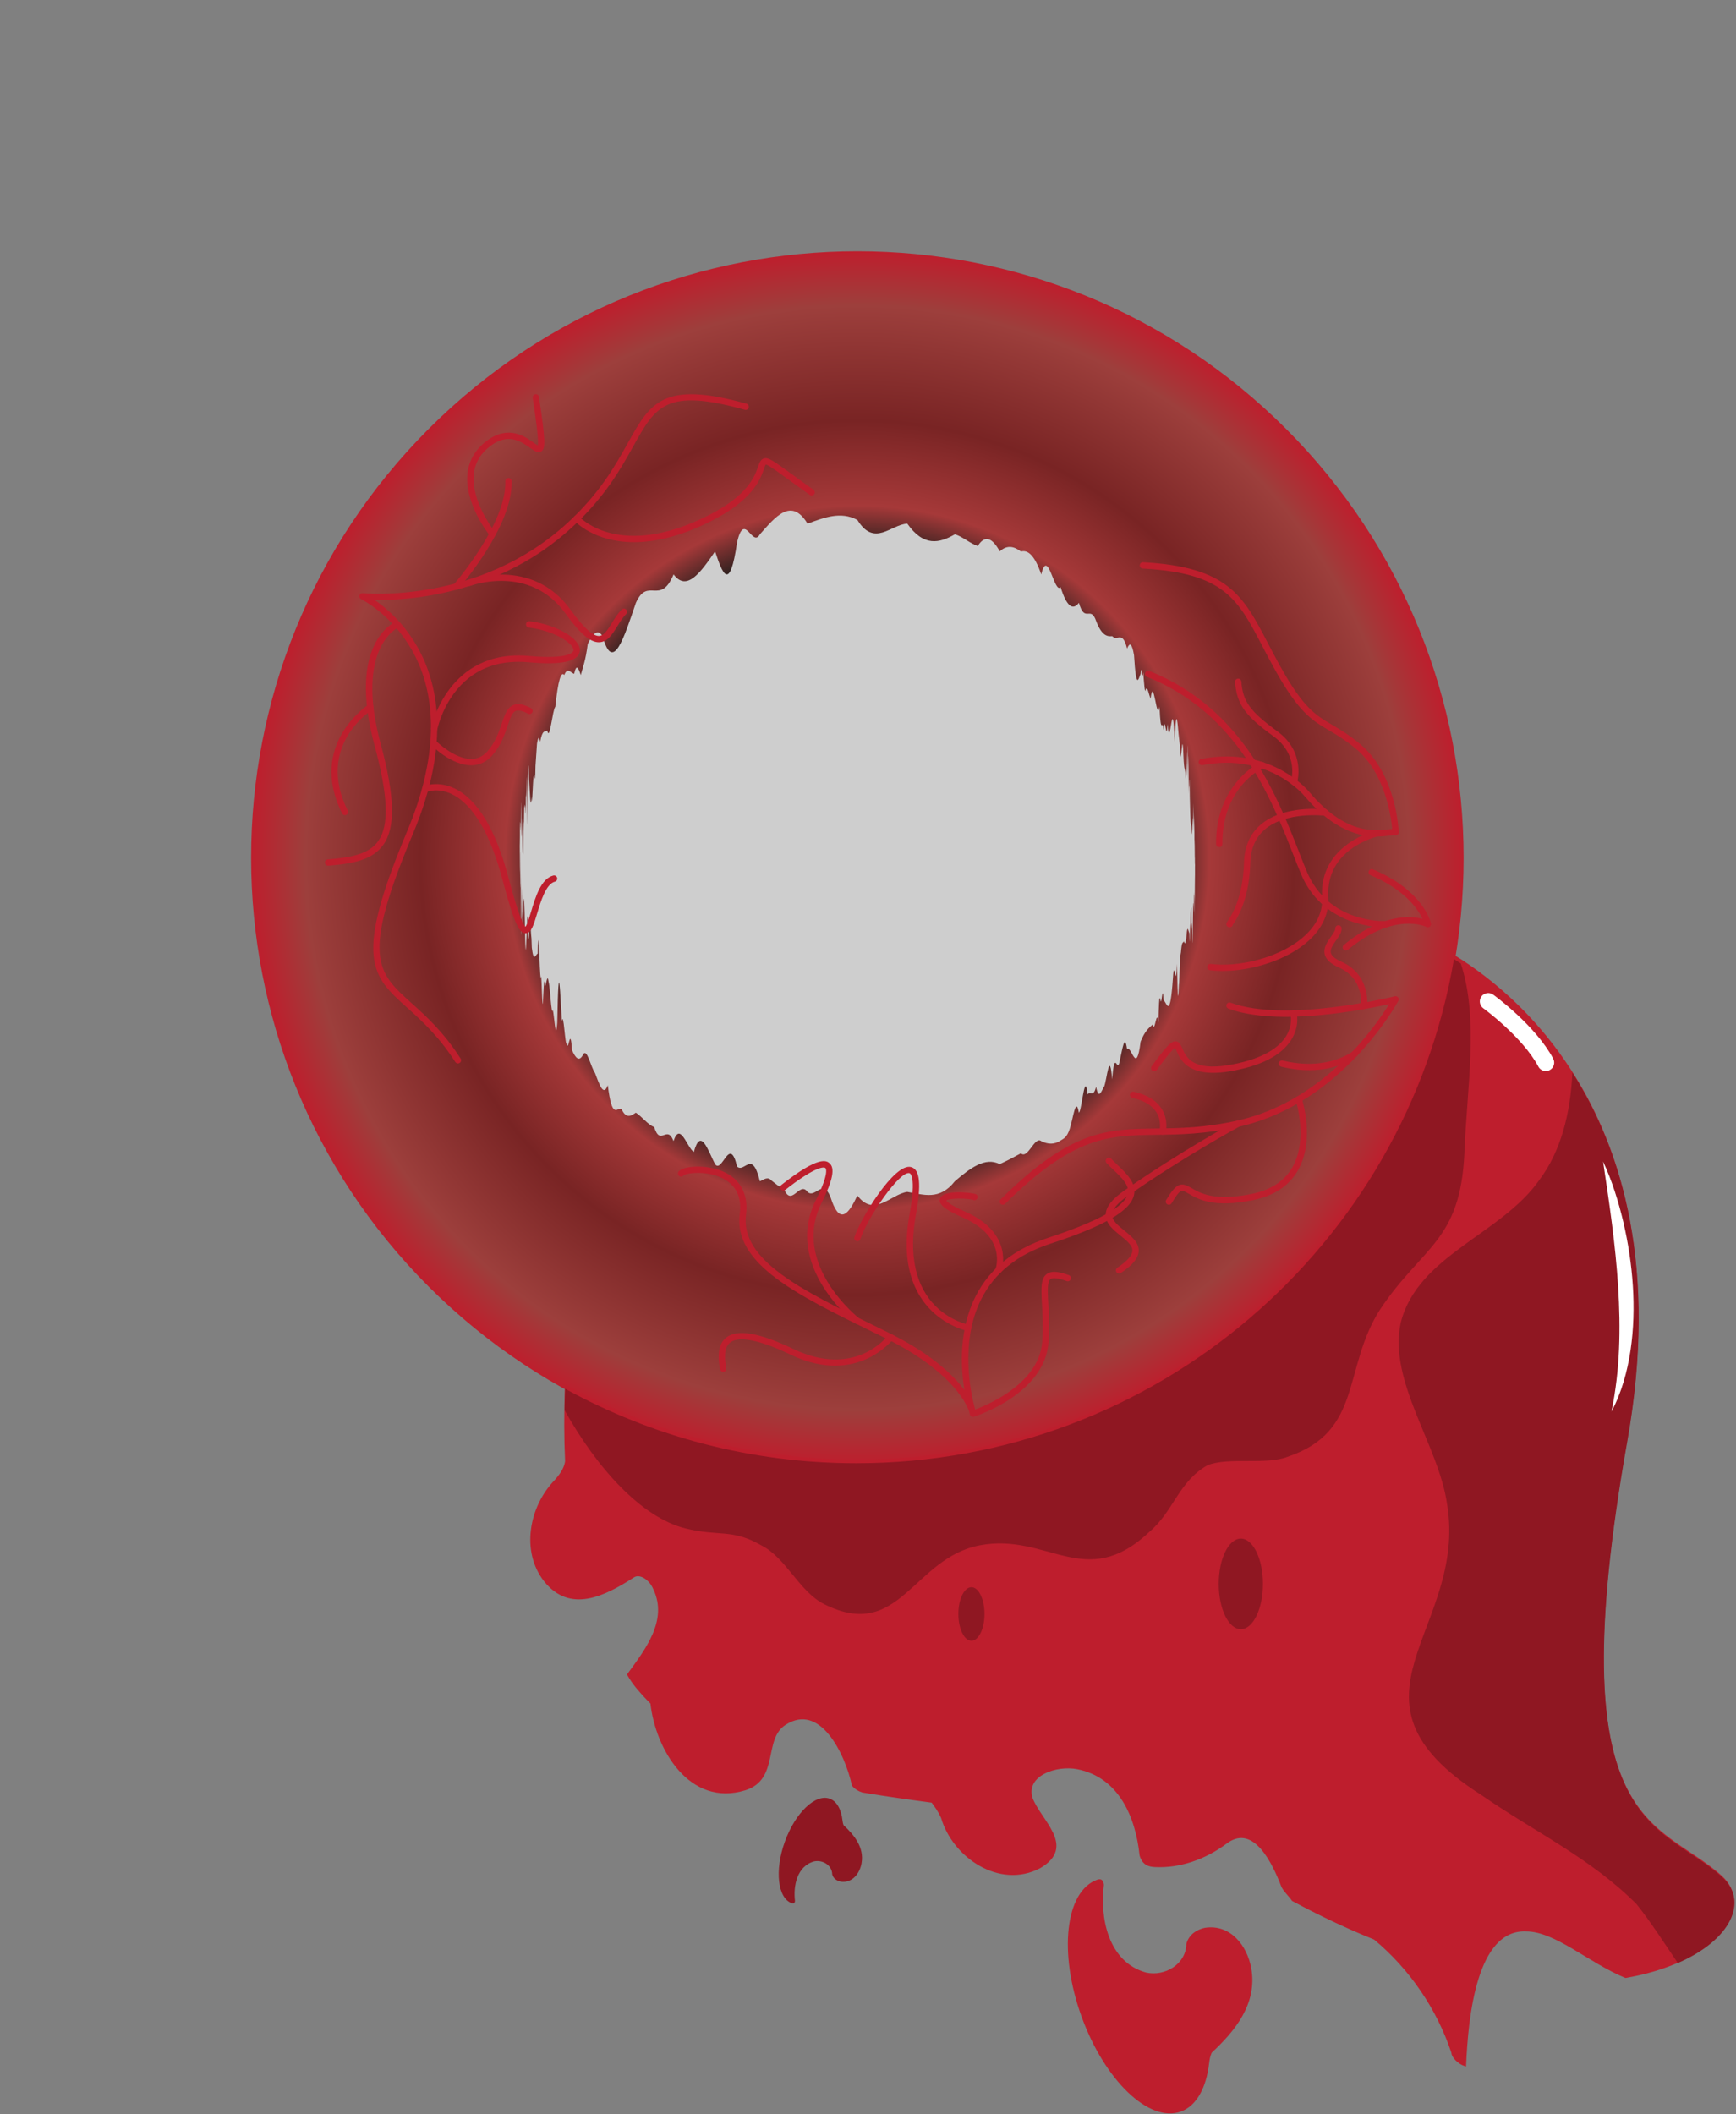 <?xml version="1.0" encoding="UTF-8"?> <svg xmlns="http://www.w3.org/2000/svg" width="1082" height="1317" viewBox="0 0 1082 1317" fill="none"><rect x="0" y="0" width="1082" height="1317" fill="#808080" stroke="none"/> <path d="M801.562 801.562C949.126 653.998 949.126 414.751 801.562 267.187C653.999 119.624 414.751 119.624 267.187 267.187C119.624 414.751 119.624 653.998 267.187 801.562C414.751 949.125 653.999 949.125 801.562 801.562Z" fill="url(#paint0_radial_101_7004)"></path> <path d="M1072.55 1168.96C1033.18 1133.53 970.195 1141.4 1013.5 897.323C1047.55 705.423 950.005 622.603 906.745 595.963C876.425 774.263 721.215 910.023 534.275 910.023C468.485 910.023 406.635 893.203 352.765 863.633C352.155 880.343 352.195 895.903 352.865 910.413C352.325 913.683 351.065 917.123 345.945 922.803C330.475 938.853 325.225 966.413 339.655 984.783C355.405 1004.46 376.405 993.973 394.775 982.163C398.715 979.543 405.275 983.473 407.895 990.033C417.085 1009.72 402.645 1028.09 391.555 1043.23C393.185 1046.11 395.095 1048.87 397.285 1051.49C400.085 1054.82 402.995 1057.98 406.015 1060.98C409.205 1089.77 430.205 1125.2 464.325 1114.71C485.325 1108.15 474.825 1083.21 489.255 1074.03C511.565 1059.59 527.315 1092.4 531.605 1112.18C533.335 1114.2 535.355 1115.33 537.555 1116.06C551.665 1118.42 566.215 1120.45 581.065 1122.44C583.055 1125.23 585.095 1127.73 587.175 1132.35C594.235 1156.7 623.115 1176.39 648.045 1163.26C670.355 1150.14 648.045 1134.39 642.795 1119.95C638.855 1105.51 658.545 1098.95 671.665 1101.58C697.915 1106.83 708.415 1131.76 710.925 1155.85C712.605 1161.45 716.155 1162.33 719.915 1162.52C734.985 1163.26 751.055 1158.01 764.835 1147.51C781.895 1135.7 793.705 1160.63 799.315 1175.35C801.135 1178.74 803.815 1180.82 805.755 1183.75C820.515 1191.68 834.805 1198.52 848.575 1204.37C851.325 1205.54 854.065 1206.67 856.775 1207.77C879.015 1226.24 896.075 1251.17 905.255 1278.73C905.255 1281.35 909.195 1285.29 913.125 1286.6C914.435 1256.42 919.685 1201.3 951.185 1202.61C969.555 1202.61 990.555 1222.29 1013.18 1231.59C1017.94 1230.77 1022.48 1229.79 1026.76 1228.66C1073.94 1216.24 1091.92 1186.39 1072.53 1168.94L1072.55 1168.96Z" fill="#BE1E2D" stroke="#BE1E2D" stroke-width="1.31" stroke-miterlimit="10"></path> <path d="M744.805 534.373C744.805 536.293 744.805 540.293 744.805 543.983C744.805 554.553 744.805 547.113 744.805 551.683C744.805 563.793 744.785 558.213 744.775 557.943C744.755 557.343 744.715 544.963 744.665 545.323C744.645 571.043 744.615 557.693 744.585 559.333C744.555 577.223 744.525 570.073 744.485 562.413C744.415 554.093 744.325 559.683 744.235 555.803C744.135 570.143 744.035 570.843 743.915 562.543C743.795 562.853 743.665 562.173 743.525 570.363C743.385 579.403 743.225 600.033 743.065 576.593C742.985 572.463 742.895 577.853 742.805 579.423C742.715 574.043 742.625 574.653 742.535 565.473C742.345 566.223 742.145 561.583 741.935 577.983C741.725 567.383 741.505 598.203 741.265 581.463C740.805 580.503 740.295 576.433 739.735 580.503C739.185 587.533 738.585 589.093 737.945 586.363C737.305 588.243 736.625 584.793 735.895 595.143C735.535 585.883 735.165 613.733 734.775 613.403C734.395 623.073 733.995 626.073 733.595 600.453C732.785 619.373 731.935 594.903 731.055 609.353C729.275 635.513 727.335 624.963 725.245 623.083C724.725 613.463 724.185 622.913 723.645 623.933C723.105 624.443 722.555 613.443 721.995 636.893C720.875 627.313 719.715 644.613 718.515 638.193C716.125 640.363 713.585 642.213 710.905 648.963C708.225 670.623 705.405 651.173 702.445 653.523C700.965 643.023 699.455 654.383 697.915 660.853C696.375 669.833 694.795 652.013 693.185 672.433C691.575 653.353 689.935 672.203 688.265 676.783C686.595 679.143 684.895 685.933 683.165 677.053C681.435 684.033 679.675 679.463 677.885 681.783C676.095 665.993 674.275 692.283 672.425 693.203C670.575 682.303 668.705 697.453 666.795 703.093C664.895 708.923 662.965 709.253 661.005 710.563C657.085 713.183 653.065 712.963 648.945 710.913C644.825 707.683 640.605 722.433 636.285 718.523C631.975 720.913 627.565 723.163 623.075 725.253C614.085 720.643 604.755 727.663 595.135 735.903C585.515 748.123 575.605 744.203 565.455 742.533C560.385 743.243 555.245 747.283 550.065 749.413C544.875 751.543 539.645 751.753 534.365 744.813C529.085 756.163 523.845 762.543 518.665 748.773C513.475 731.833 508.345 747.253 503.275 742.533C498.205 735.353 493.185 753.323 488.235 739.743C485.755 739.903 483.305 737.293 480.865 735.473C478.425 732.653 476.005 735.013 473.595 735.903C468.785 715.783 464.045 731.003 459.385 726.753C454.725 706.833 450.145 731.453 445.655 725.253C441.165 716.493 436.755 701.993 432.445 717.693C428.135 714.913 423.905 698.433 419.785 710.913C415.665 700.233 411.645 714.623 407.725 702.133C403.805 700.743 400.005 695.503 396.305 693.193C393.225 695.263 390.225 697.243 387.305 690.763C384.385 689.893 381.555 697.913 378.805 676.093C376.055 683.743 373.395 675.053 370.825 668.433C368.255 664.933 365.775 652.393 363.385 657.073C360.995 661.753 358.705 659.233 356.515 654.203C355.415 637.843 354.345 656.223 353.295 650.183C352.245 652.483 351.225 628.813 350.225 636.313C349.225 622.073 348.255 589.353 347.315 637.203C346.375 650.213 345.455 632.413 344.555 629.213C344.105 631.373 343.665 627.613 343.235 623.033C342.805 618.463 342.375 613.073 341.955 611.973C341.115 604.773 340.305 615.663 339.515 614.003C339.125 605.913 338.735 618.573 338.355 624.583C337.975 630.373 337.605 608.173 337.245 608.473C336.875 611.083 336.525 605.263 336.175 595.273C335.825 587.923 335.485 578.753 335.145 594.033C333.795 594.793 332.565 599.903 331.455 590.323C331.175 578.403 330.905 587.433 330.645 571.423C330.385 568.343 330.125 586.543 329.875 578.123C329.375 602.133 328.905 553.133 328.475 578.043C328.035 584.623 327.635 602.923 327.255 581.673C326.875 560.023 326.535 554.403 326.225 565.483C326.135 568.933 326.035 570.023 325.955 570.443C325.865 576.103 325.785 564.563 325.695 569.163C325.615 573.543 325.535 583.043 325.455 571.193C325.375 565.263 325.305 545.193 325.235 557.353C325.185 557.123 325.145 571.293 325.095 570.743C325.055 580.383 325.005 587.553 324.965 577.323C324.925 574.903 324.885 559.983 324.845 544.553C324.805 551.673 324.765 566.623 324.725 573.923C324.685 580.323 324.655 588.033 324.615 577.523C324.585 570.843 324.545 573.103 324.515 550.093C324.415 553.853 324.335 556.363 324.265 541.593C324.195 522.793 324.135 530.293 324.085 547.643C324.065 530.633 324.035 547.793 324.025 542.443C324.005 541.823 323.995 549.163 323.985 528.713C323.975 523.913 323.965 543.933 323.955 521.133C323.955 509.263 323.955 526.723 323.955 534.383C323.955 524.883 323.955 541.633 323.955 536.843C323.955 543.233 323.955 523.573 323.975 523.683C323.995 516.013 324.015 538.923 324.045 515.823C324.105 509.313 324.195 513.283 324.325 512.783C324.385 522.343 324.455 514.323 324.535 515.163C324.615 497.883 324.695 496.963 324.785 504.513C324.965 535.593 325.185 514.923 325.425 509.403C325.585 527.663 325.765 532.443 325.945 531.663C326.135 537.323 326.335 509.913 326.545 512.343C326.755 493.083 326.985 505.603 327.225 502.603C327.405 496.563 327.595 519.563 327.785 496.293C327.885 495.843 327.975 496.813 328.075 493.103C328.175 476.633 328.275 486.483 328.385 495.873C328.485 527.893 328.595 509.563 328.705 497.133C328.815 489.273 328.925 475.213 329.035 483.283C329.255 475.453 329.485 473.223 329.715 485.283C330.185 492.013 330.685 506.833 331.205 496.663C331.735 508.233 332.285 476.393 332.865 484.993C333.155 477.053 333.455 494.533 333.755 477.073C334.055 472.883 334.365 467.743 334.685 463.433C335.315 459.203 335.975 458.363 336.665 462.193C338.035 454.503 339.505 455.953 341.085 455.153C342.655 462.443 344.335 442.203 346.105 440.313C347.875 423.513 349.745 418.053 351.705 420.533C353.665 415.393 355.725 419.213 357.865 419.793C359.205 413.183 360.585 416.293 361.995 420.563C363.405 414.893 364.845 412.363 366.325 401.203C369.275 395.113 372.365 391.303 375.585 396.313C382.015 420.023 388.955 397.043 396.345 375.553C403.735 358.973 411.575 377.703 419.825 357.843C428.065 368.813 436.705 356.623 445.695 343.503C450.185 356.983 454.765 369.923 459.425 337.693C464.085 318.053 468.825 341.623 473.635 332.853C478.445 327.453 483.325 321.623 488.275 319.233C493.225 316.843 498.235 317.883 503.315 326.223C513.465 322.563 523.845 318.283 534.405 323.943C544.975 341.103 555.355 326.703 565.495 326.223C570.565 333.483 575.585 336.543 580.535 337.083C585.485 337.623 590.365 335.653 595.175 332.853C599.985 334.303 604.725 338.673 609.385 340.133C614.045 332.883 618.625 335.273 623.115 343.503C627.605 339.353 632.015 340.293 636.325 343.593C640.635 342.413 644.865 345.843 648.985 357.853C653.105 340.583 657.125 370.423 661.045 365.793C664.955 378.303 668.765 380.323 672.465 375.563C676.155 388.613 679.745 376.753 683.205 386.933C686.665 395.953 690.005 396.633 693.225 396.323C696.435 399.943 699.525 392.203 702.485 404.063C703.965 400.403 705.405 400.093 706.815 408.143C708.225 431.053 709.605 422.563 710.935 419.793C711.475 412.053 712.005 425.693 712.525 418.773C713.045 425.403 713.565 432.873 714.085 429.603C715.115 427.043 716.115 432.793 717.095 435.323C719.055 419.713 720.925 450.893 722.695 440.303C723.585 460.223 724.445 446.183 725.275 454.883C726.115 443.113 726.925 464.173 727.715 451.083C729.285 471.103 730.765 426.883 732.135 462.183C732.815 444.093 733.475 446.223 734.115 452.303C734.745 460.513 735.355 461.923 735.935 471.633C736.515 468.543 737.065 455.933 737.595 470.463C738.115 482.693 738.615 476.213 739.085 485.253C739.325 482.653 739.545 482.373 739.765 475.853C739.875 476.513 739.985 461.003 740.095 472.383C740.205 456.233 740.305 466.813 740.415 485.603C740.515 479.683 740.625 470.213 740.725 471.123C740.825 484.183 740.925 504.413 741.025 489.303C741.215 496.283 741.405 472.693 741.585 496.733C741.945 514.263 742.275 514.013 742.575 514.703C742.875 528.383 743.145 509.703 743.385 509.373C743.505 527.083 743.615 512.333 743.725 500.413C743.835 504.473 743.935 509.363 744.025 515.133C744.115 525.893 744.195 502.543 744.275 511.813C744.315 515.593 744.345 500.803 744.385 509.733C744.405 506.803 744.415 508.833 744.435 514.793C744.455 505.823 744.465 527.453 744.485 526.163C744.605 514.013 744.695 543.853 744.765 537.743C744.825 539.663 744.855 542.523 744.855 534.373H744.805Z" fill="#CECECE"></path> <path d="M858.245 521.153C847.705 521.153 831.405 517.633 813.215 496.123C812.955 495.793 791.005 468.703 749.475 476.663C748.415 476.863 747.375 476.173 747.175 475.103C746.975 474.033 747.665 473.003 748.735 472.803C792.715 464.353 816.035 493.353 816.275 493.643C838.525 519.953 856.835 517.743 865.635 516.683C867.585 516.443 869.005 516.273 870.135 516.453C871.205 516.613 871.955 517.623 871.785 518.693C871.625 519.763 870.625 520.503 869.545 520.343C868.945 520.253 867.565 520.423 866.095 520.593C864.075 520.833 861.415 521.153 858.245 521.153Z" fill="#BE1E2D"></path> <path d="M806.535 489.143C806.335 489.143 806.135 489.113 805.935 489.053C804.905 488.723 804.325 487.613 804.655 486.583C804.865 485.893 809.515 470.263 793.865 458.833C777.015 446.523 770.845 439.543 769.765 424.903C769.685 423.823 770.505 422.873 771.585 422.793C772.645 422.723 773.615 423.523 773.695 424.613C774.605 437.013 779.015 443.103 796.185 455.643C814.185 468.793 808.455 487.583 808.395 487.763C808.125 488.603 807.355 489.133 806.515 489.133L806.535 489.143Z" fill="#BE1E2D"></path> <path d="M766.344 577.703C765.734 577.703 765.224 577.413 764.904 577.073C763.784 575.883 764.655 574.613 765.175 573.853C773.095 562.333 775.074 547.613 775.354 537.293C775.614 527.373 779.094 519.463 785.704 513.803C800.404 501.193 825.204 504.153 826.254 504.283C827.334 504.423 828.094 505.403 827.964 506.483C827.824 507.563 826.844 508.323 825.764 508.193C825.524 508.163 801.614 505.323 788.264 516.803C782.544 521.713 779.535 528.653 779.295 537.403C779.005 548.253 776.885 563.783 768.425 576.093C768.315 576.613 767.994 577.073 767.514 577.363C767.104 577.603 766.714 577.703 766.354 577.703H766.344Z" fill="#BE1E2D"></path> <path d="M759.925 527.773C758.845 527.773 757.965 526.903 757.955 525.823C757.625 488.243 785.285 474.933 785.565 474.803C786.545 474.343 787.725 474.773 788.175 475.753C788.635 476.733 788.205 477.903 787.225 478.363C786.175 478.853 761.575 490.823 761.895 525.783C761.895 526.873 761.035 527.763 759.945 527.773H759.925V527.773Z" fill="#BE1E2D"></path> <path d="M869.835 520.363C868.785 520.363 867.915 519.533 867.865 518.473C867.855 518.133 866.315 484.203 845.275 466.623C838.505 460.963 833.125 457.803 828.375 455.013C817.795 448.793 809.435 443.883 794.435 416.853C791.635 411.803 789.185 407.113 786.825 402.583C771.505 373.193 763.065 357.013 712.235 354.213C711.155 354.153 710.315 353.223 710.375 352.143C710.435 351.053 711.355 350.213 712.445 350.283C765.515 353.203 774.845 371.103 790.305 400.763C792.655 405.273 795.085 409.933 797.865 414.943C812.335 441.033 819.895 445.473 830.355 451.613C835.235 454.473 840.755 457.723 847.785 463.593C870.185 482.313 871.725 516.853 871.785 518.313C871.825 519.403 870.975 520.313 869.895 520.353C869.865 520.353 869.845 520.353 869.815 520.353L869.835 520.363Z" fill="#BE1E2D"></path> <path d="M761.995 604.913C759.205 604.913 756.555 604.753 754.095 604.423C753.015 604.283 752.265 603.293 752.405 602.213C752.545 601.133 753.545 600.383 754.615 600.523C771.675 602.793 798.346 596.783 813.436 582.773C820.986 575.763 824.555 567.713 824.035 558.843C822.115 526.073 857.305 517.373 857.665 517.283C858.715 517.033 859.785 517.683 860.035 518.743C860.285 519.803 859.636 520.863 858.576 521.113C857.256 521.433 826.245 529.163 827.965 558.603C828.545 568.553 824.445 577.903 816.115 585.643C802.365 598.413 779.545 604.903 761.995 604.903V604.913Z" fill="#BE1E2D"></path> <path d="M625.075 750.543C624.565 750.543 624.065 750.353 623.675 749.963C622.915 749.193 622.915 747.943 623.685 747.173C667.605 703.703 690.015 703.423 721.025 703.033C735.025 702.853 750.895 702.653 771.295 698.103C825.055 686.093 857.285 639.413 865.805 625.563C849.905 629.133 796.475 639.703 765.635 628.383C764.615 628.003 764.095 626.873 764.465 625.853C764.845 624.833 765.965 624.313 766.995 624.683C801.615 637.403 868.665 620.853 869.345 620.683C870.105 620.493 870.895 620.773 871.375 621.383C871.855 621.993 871.925 622.833 871.565 623.523C871.225 624.163 836.925 687.483 772.155 701.943C751.355 706.593 735.265 706.793 721.075 706.973C690.985 707.353 669.235 707.623 626.455 749.983C626.075 750.363 625.575 750.553 625.065 750.553L625.075 750.543Z" fill="#BE1E2D"></path> <path d="M850.175 628.613C850.085 628.613 850.005 628.613 849.915 628.593C848.835 628.453 848.075 627.463 848.225 626.383C848.315 625.683 850.155 609.673 834.485 602.733C829.445 600.503 826.575 597.893 825.715 594.763C824.565 590.583 827.345 586.673 829.575 583.533C830.855 581.723 832.315 579.683 832.225 578.553C832.145 577.473 832.955 576.523 834.045 576.443C835.115 576.363 836.075 577.173 836.155 578.263C836.345 580.803 834.615 583.243 832.785 585.813C830.855 588.533 828.855 591.343 829.505 593.723C830.025 595.613 832.235 597.433 836.075 599.133C854.485 607.293 852.145 626.703 852.125 626.903C851.995 627.893 851.145 628.613 850.175 628.613V628.613Z" fill="#BE1E2D"></path> <path d="M756.125 668.363C739.275 668.363 735.365 659.453 733.325 654.793C733.035 654.133 732.655 653.273 732.375 652.823C730.215 654.053 723.775 662.783 720.945 666.623C720.295 667.493 719.065 667.683 718.195 667.033C717.315 666.383 717.135 665.153 717.775 664.283C727.415 651.223 730.115 648.473 732.945 648.783C735.095 649.023 735.985 651.053 736.925 653.203C739.245 658.493 743.125 667.343 766.005 663.503C783.635 660.543 795.865 654.453 801.365 645.883C806.055 638.573 804.345 631.973 804.335 631.903C804.055 630.853 804.675 629.773 805.725 629.493C806.775 629.213 807.855 629.833 808.135 630.883C808.225 631.223 810.305 639.253 804.685 648.013C798.475 657.683 785.685 664.203 766.665 667.393C762.685 668.063 759.195 668.353 756.125 668.353V668.363Z" fill="#BE1E2D"></path> <path d="M697.485 793.413C696.845 793.413 696.225 793.103 695.845 792.533C695.245 791.623 695.485 790.403 696.395 789.803C702.495 785.743 705.655 782.183 705.795 779.233C705.945 775.933 702.275 772.943 698.375 769.783C693.745 766.033 688.965 762.153 689.165 756.533C689.335 751.823 693.005 747.113 700.735 741.703C735.425 717.423 770.465 698.463 770.815 698.273C771.775 697.753 772.965 698.113 773.485 699.073C774.005 700.033 773.645 701.223 772.685 701.743C772.335 701.933 737.495 720.783 703.005 744.933C696.555 749.453 693.225 753.403 693.105 756.673C692.975 760.323 696.805 763.433 700.865 766.723C705.345 770.363 709.985 774.123 709.735 779.413C709.525 783.803 705.985 788.143 698.585 793.073C698.245 793.293 697.875 793.403 697.495 793.403L697.485 793.413Z" fill="#BE1E2D"></path> <path d="M724.615 706.913C724.445 706.913 724.285 706.893 724.115 706.853C723.065 706.573 722.435 705.503 722.705 704.453C722.725 704.373 724.165 698.473 720.775 692.983C718.065 688.603 713.035 685.573 705.805 684.003C704.745 683.773 704.065 682.723 704.305 681.663C704.535 680.603 705.575 679.923 706.645 680.163C714.985 681.983 720.875 685.623 724.155 690.983C728.415 697.933 726.595 705.143 726.515 705.453C726.285 706.333 725.485 706.923 724.615 706.923V706.913Z" fill="#BE1E2D"></path> <path d="M728.535 750.543C728.185 750.543 727.835 750.453 727.515 750.253C726.585 749.683 726.295 748.473 726.855 747.543C733.405 736.773 736.115 736.293 742.675 740.163C747.995 743.303 756.915 748.553 780.195 743.793C792.025 741.373 800.515 735.823 805.455 727.313C815.505 709.963 807.675 685.703 807.595 685.463C807.255 684.433 807.815 683.323 808.845 682.973C809.875 682.633 810.985 683.193 811.335 684.223C811.685 685.283 819.805 710.373 808.875 729.273C803.355 738.813 793.975 744.993 780.995 747.653C756.215 752.723 746.495 746.993 740.685 743.563C736.255 740.953 735.685 740.613 730.235 749.593C729.865 750.203 729.215 750.543 728.555 750.543H728.535Z" fill="#BE1E2D"></path> <path d="M815.965 666.733C810.785 666.733 804.955 666.113 798.495 664.533C797.435 664.273 796.795 663.213 797.055 662.153C797.315 661.093 798.375 660.453 799.435 660.703C827.535 667.573 843.155 654.983 843.315 654.853C844.145 654.163 845.385 654.273 846.085 655.103C846.775 655.933 846.675 657.173 845.835 657.873C845.295 658.323 834.985 666.733 815.965 666.733V666.733Z" fill="#BE1E2D"></path> <path d="M838.845 592.183C838.275 592.183 837.715 591.943 837.325 591.473C836.635 590.633 836.745 589.393 837.585 588.703C861.155 569.223 878.905 570.453 886.645 572.473C883.825 566.483 875.735 554.333 854.195 545.233C853.195 544.813 852.725 543.653 853.145 542.653C853.565 541.653 854.725 541.183 855.725 541.603C887.375 554.973 891.715 574.513 891.885 575.343C892.035 576.093 891.745 576.863 891.135 577.313C890.525 577.773 889.705 577.833 889.035 577.473C888.845 577.373 869.265 567.623 840.105 591.733C839.735 592.033 839.295 592.183 838.855 592.183H838.845Z" fill="#BE1E2D"></path> <path d="M862.975 577.723C856.675 577.723 824.015 576.143 810.745 544.173C809.195 540.443 807.595 536.373 805.905 532.063C792.175 497.073 771.435 444.183 714.885 421.673C713.875 421.273 713.385 420.123 713.785 419.113C714.185 418.103 715.335 417.613 716.345 418.013C774.485 441.153 795.595 494.993 809.575 530.623C811.255 534.913 812.845 538.973 814.385 542.663C827.955 575.333 862.355 573.843 863.825 573.773C864.905 573.733 865.835 574.543 865.895 575.633C865.955 576.713 865.125 577.643 864.045 577.703C864.005 577.703 863.635 577.723 862.985 577.723H862.975Z" fill="#BE1E2D"></path> <path d="M606.495 882.653C605.665 882.653 604.905 882.123 604.625 881.303C604.555 881.103 604.315 880.353 603.965 879.123C601.715 873.023 591.615 853.213 551.385 833.453C548.625 832.093 545.885 830.763 543.175 829.433C496.995 806.853 457.105 787.353 461.055 756.333C462.425 745.593 458.675 738.023 449.895 733.823C439.935 729.063 427.565 730.723 426.045 732.313C425.365 733.163 424.135 733.293 423.285 732.613C422.435 731.933 422.305 730.693 422.985 729.843C425.915 726.183 440.245 725.423 450.335 729.703C461.405 734.393 466.605 744.023 464.965 756.823C461.365 785.043 500.075 803.973 544.905 825.893C547.615 827.223 550.355 828.563 553.115 829.913C580.065 843.153 593.975 856.413 601.095 866.013C598.715 851.273 597.645 828.263 608.045 807.643C616.745 790.403 631.905 778.133 653.125 771.183C684.365 760.953 701.135 751.673 702.955 743.613C704.125 738.473 698.985 733.563 694.005 728.823C692.535 727.423 691.015 725.973 689.675 724.523C688.935 723.723 688.985 722.483 689.775 721.743C690.565 721.003 691.815 721.043 692.555 721.843C693.815 723.203 695.225 724.553 696.725 725.973C702.225 731.223 708.445 737.163 706.795 744.483C704.555 754.393 688.375 763.783 654.345 774.923C634.165 781.533 619.775 793.123 611.565 809.383C597.905 836.453 605.285 868.983 607.685 877.763C608.215 879.243 608.385 880.133 608.415 880.313C608.595 881.333 607.965 882.313 606.965 882.563C606.805 882.603 606.635 882.623 606.475 882.623L606.495 882.653Z" fill="#BE1E2D"></path> <path d="M603.415 829.193C603.295 829.193 603.175 829.183 603.055 829.163C602.575 829.073 555.345 819.683 566.935 756.233C571.235 732.693 567.285 730.973 566.825 730.853C560.615 729.293 540.545 758.863 536.245 771.943C535.905 772.973 534.795 773.543 533.765 773.203C532.735 772.863 532.165 771.753 532.505 770.723C536.295 759.173 557.425 724.383 567.795 727.053C573.395 728.473 574.335 737.703 570.815 756.953C566.285 781.733 570.595 801.413 583.265 813.863C592.785 823.213 603.665 825.293 603.775 825.313C604.845 825.513 605.555 826.533 605.355 827.603C605.185 828.553 604.355 829.223 603.425 829.223L603.415 829.193Z" fill="#BE1E2D"></path> <path d="M450.765 854.653C449.845 854.653 449.025 854.003 448.835 853.073C446.875 843.283 448.145 836.793 452.725 833.233C459.585 827.903 473.245 830.253 494.485 840.413C532.715 858.703 552.665 833.023 553.495 831.923C554.145 831.053 555.385 830.883 556.245 831.533C557.115 832.183 557.295 833.413 556.645 834.283C556.425 834.583 534.005 863.683 492.785 843.963C468.505 832.353 458.905 833.403 455.145 836.343C451.905 838.863 451.085 844.233 452.695 852.303C452.905 853.373 452.215 854.403 451.155 854.623C451.025 854.653 450.895 854.663 450.765 854.663V854.653Z" fill="#BE1E2D"></path> <path d="M534.375 824.903C533.955 824.903 533.535 824.773 533.175 824.493C532.715 824.143 487.885 788.913 508.495 747.703C517.085 730.523 514.715 727.893 514.415 727.653C513.025 726.513 506.195 728.103 489.455 741.283C488.605 741.953 487.365 741.813 486.695 740.953C486.025 740.103 486.165 738.863 487.025 738.193C510.705 719.543 515.205 723.213 516.905 724.603C520.615 727.623 519.105 735.293 512.015 749.473C492.865 787.773 535.145 821.063 535.575 821.393C536.435 822.053 536.595 823.293 535.935 824.153C535.545 824.653 534.965 824.923 534.375 824.923V824.903Z" fill="#BE1E2D"></path> <path d="M622.275 793.413C622.045 793.413 621.805 793.373 621.575 793.283C620.565 792.893 620.055 791.763 620.435 790.753C620.745 789.933 627.625 770.533 599.855 758.393C588.645 753.493 584.615 750.073 585.945 746.563C588.055 740.983 605.035 742.913 607.975 743.863C609.015 744.193 609.575 745.303 609.245 746.343C608.915 747.373 607.805 747.953 606.765 747.613C602.795 746.333 591.775 746.353 589.755 747.893C590.155 748.533 592.115 750.713 601.435 754.793C632.745 768.483 624.205 791.923 624.115 792.163C623.815 792.953 623.065 793.433 622.275 793.433V793.413Z" fill="#BE1E2D"></path> <path d="M606.495 882.653C605.665 882.653 604.885 882.113 604.615 881.283C604.285 880.243 604.865 879.143 605.895 878.813C606.315 878.683 647.515 865.283 649.585 835.933C650.225 826.773 649.795 818.833 649.435 812.463C648.905 802.893 648.555 796.573 652.385 793.723C655.105 791.703 659.235 791.903 666.215 794.413C667.235 794.783 667.765 795.913 667.405 796.933C667.035 797.953 665.905 798.483 664.885 798.123C659.605 796.223 656.195 795.803 654.745 796.883C652.615 798.473 652.955 804.553 653.375 812.253C653.735 818.733 654.175 826.813 653.515 836.213C651.265 868.233 608.895 882.003 607.085 882.573C606.885 882.633 606.685 882.663 606.495 882.663V882.653Z" fill="#BE1E2D"></path> <path d="M285.416 662.523C284.766 662.523 284.135 662.203 283.755 661.613C273.385 645.413 262.625 635.753 253.985 627.993C231.495 607.803 220.216 597.673 253.856 517.633C272.566 473.113 273.476 434.013 256.476 404.563C243.696 382.413 225.255 373.363 225.065 373.273C224.205 372.853 223.766 371.883 224.026 370.963C224.286 370.043 225.165 369.443 226.125 369.543C226.845 369.623 298.545 376.683 354.065 325.433C374.045 306.993 383.585 289.853 391.265 276.083C405.305 250.873 413.046 236.983 465.296 251.493C466.346 251.783 466.956 252.873 466.666 253.913C466.376 254.963 465.285 255.573 464.245 255.283C414.985 241.593 408.625 253.003 394.715 277.993C386.905 292.013 377.195 309.453 356.745 328.323C310.815 370.713 254.115 374.113 233.575 373.823C240.475 378.583 251.326 387.733 259.896 402.593C272.196 423.903 281.755 461.423 257.485 519.153C224.925 596.613 234.855 605.533 256.615 625.063C265.435 632.983 276.415 642.843 287.075 659.493C287.665 660.413 287.396 661.623 286.476 662.213C286.146 662.423 285.776 662.523 285.416 662.523V662.523Z" fill="#BE1E2D"></path> <path d="M373.235 400.123C367.785 400.123 361.365 394.593 352.495 382.273C330.025 351.063 293.225 364.923 292.855 365.073C291.845 365.463 290.705 364.963 290.305 363.953C289.915 362.943 290.415 361.803 291.425 361.403C291.825 361.253 331.455 346.323 355.685 379.973C363.535 390.873 369.495 396.343 373.375 396.193C376.425 396.083 378.715 392.373 381.375 388.073C383.175 385.163 385.035 382.153 387.475 379.733C388.245 378.963 389.495 378.973 390.255 379.733C391.025 380.503 391.015 381.753 390.255 382.513C388.155 384.603 386.415 387.413 384.735 390.133C381.615 395.173 378.675 399.933 373.525 400.113C373.435 400.113 373.335 400.113 373.245 400.113L373.235 400.123Z" fill="#BE1E2D"></path> <path d="M270.625 456.023C270.505 456.023 270.375 456.013 270.245 455.983C269.175 455.773 268.485 454.743 268.685 453.673C268.785 453.173 278.925 403.973 329.985 408.683C351.155 410.633 357.205 407.383 357.445 405.153C357.885 401.003 345.305 392.823 329.575 390.943C328.495 390.813 327.725 389.833 327.855 388.753C327.985 387.673 328.965 386.903 330.045 387.033C346.935 389.043 362.155 398.053 361.365 405.563C360.675 412.113 350.005 414.473 329.635 412.603C309.685 410.773 294.025 417.223 283.095 431.803C274.895 442.743 272.575 454.303 272.555 454.423C272.375 455.363 271.545 456.013 270.625 456.013V456.023Z" fill="#BE1E2D"></path> <path d="M204.485 539.313C203.465 539.313 202.605 538.533 202.525 537.503C202.445 536.423 203.255 535.473 204.335 535.383C219.585 534.193 230.165 531.863 235.755 523.943C242.635 514.193 241.925 495.803 233.425 464.313C216.225 400.553 245.645 387.693 246.905 387.173C247.915 386.763 249.065 387.243 249.475 388.253C249.885 389.253 249.405 390.403 248.415 390.813C248.135 390.933 221.015 403.163 237.235 463.283C246.065 496.003 246.595 515.413 238.975 526.213C232.495 535.393 221.035 538.023 204.645 539.313C204.595 539.313 204.545 539.313 204.485 539.313Z" fill="#BE1E2D"></path> <path d="M327.575 581.423C327.575 581.423 327.535 581.423 327.515 581.423C324.375 581.373 321.325 578.863 313.125 547.853C303.615 511.903 290.775 499.143 281.675 494.763C272.775 490.483 266.095 493.333 265.815 493.463C264.825 493.903 263.665 493.463 263.215 492.473C262.775 491.483 263.215 490.323 264.195 489.873C264.535 489.723 272.675 486.143 283.235 491.153C297.625 497.983 308.955 516.723 316.925 546.853C323.175 570.513 326.185 576.223 327.505 577.353C328.545 576.173 329.955 571.473 331.005 567.973C333.755 558.813 337.175 547.413 344.855 545.453C345.905 545.183 346.975 545.823 347.245 546.873C347.515 547.923 346.875 548.993 345.825 549.273C340.305 550.693 337.105 561.343 334.775 569.113C332.545 576.523 331.075 581.433 327.575 581.433V581.423Z" fill="#BE1E2D"></path> <path d="M293.635 476.753C281.485 476.753 269.725 465.063 269.225 464.563C268.455 463.793 268.465 462.543 269.225 461.783C269.995 461.013 271.235 461.013 272.005 461.783C272.115 461.893 283.125 472.813 293.615 472.813C293.735 472.813 293.855 472.813 293.965 472.813C297.765 472.723 300.945 471.203 303.695 468.173C308.685 462.673 310.905 456.103 312.685 450.833C314.515 445.443 316.085 440.783 320.025 439.203C322.805 438.083 326.265 438.693 330.915 441.123C331.875 441.623 332.255 442.813 331.745 443.783C331.245 444.743 330.055 445.113 329.085 444.613C325.635 442.813 323.075 442.223 321.485 442.853C319.225 443.763 317.975 447.443 316.405 452.093C314.505 457.713 312.135 464.703 306.595 470.823C303.125 474.653 298.895 476.643 294.025 476.763C293.885 476.763 293.735 476.763 293.595 476.763L293.635 476.753Z" fill="#BE1E2D"></path> <path d="M284.226 367.513C283.766 367.513 283.306 367.353 282.926 367.023C282.106 366.303 282.026 365.063 282.746 364.243C283.076 363.863 315.786 326.283 314.946 299.823C314.916 298.733 315.766 297.823 316.846 297.793C317.956 297.753 318.846 298.613 318.876 299.693C319.766 327.703 287.096 365.253 285.706 366.843C285.316 367.283 284.776 367.513 284.226 367.513V367.513Z" fill="#BE1E2D"></path> <path d="M306.965 334.613C306.395 334.613 305.825 334.363 305.435 333.883C304.765 333.053 289.045 313.363 291.455 294.343C292.465 286.383 296.515 279.733 303.485 274.553C316.905 264.593 327.145 271.883 332.645 275.803C333.465 276.393 334.515 277.133 335.215 277.513C335.885 273.753 333.495 257.693 332.025 247.833C331.865 246.753 332.605 245.753 333.685 245.593C334.755 245.433 335.765 246.173 335.925 247.253C339.975 274.413 340.185 279.493 337.335 281.243C335.285 282.503 333.115 280.963 330.365 279.003C325.025 275.203 316.955 269.463 305.835 277.713C299.755 282.223 296.235 287.983 295.365 294.833C293.165 312.203 308.345 331.213 308.505 331.403C309.185 332.253 309.055 333.483 308.215 334.173C307.855 334.463 307.415 334.613 306.975 334.613H306.965Z" fill="#BE1E2D"></path> <path d="M395.145 337.783C370.495 337.783 358.695 325.163 357.965 324.353C357.235 323.543 357.305 322.303 358.105 321.573C358.915 320.853 360.155 320.913 360.885 321.713C361.905 322.833 386.435 348.713 441.135 321.273C466.275 308.663 470.465 296.573 472.485 290.763C473.355 288.253 474.045 286.263 476.055 285.633C478.845 284.753 481.885 286.963 493.195 295.183C496.845 297.843 501.395 301.153 507.025 305.143C507.915 305.773 508.125 307.003 507.495 307.883C506.865 308.773 505.635 308.973 504.745 308.353C499.105 304.343 494.545 301.033 490.875 298.373C483.845 293.263 478.715 289.533 477.275 289.403C476.975 289.793 476.545 291.033 476.195 292.053C474.005 298.353 469.465 311.463 442.895 324.793C423.505 334.523 407.665 337.783 395.135 337.783H395.145Z" fill="#BE1E2D"></path> <path d="M214.985 507.843C214.265 507.843 213.565 507.443 213.225 506.753C191.675 463.743 229.325 439.193 229.705 438.953C230.625 438.373 231.835 438.643 232.415 439.563C232.995 440.483 232.725 441.693 231.815 442.283C230.375 443.203 196.815 465.213 216.745 504.993C217.235 505.963 216.835 507.143 215.865 507.633C215.585 507.773 215.285 507.843 214.985 507.843V507.843Z" fill="#BE1E2D"></path> <path d="M1073.33 1169.42C1033.96 1133.99 970.965 1141.86 1014.28 897.783C1033.4 789.993 1011.01 716.613 980.025 668.283C978.825 693.913 972.695 717.403 959.635 734.823C936.015 768.943 883.515 782.063 873.025 824.063C865.155 860.813 896.645 900.183 901.895 936.923C915.015 1015.66 828.405 1057.65 922.895 1118.02C957.015 1141.64 991.135 1157.39 1020.01 1186.26C1029.07 1197.58 1037.15 1210.37 1045.73 1222.94C1079.06 1208.56 1089.99 1184.41 1073.33 1169.42V1169.42Z" fill="#8F1722"></path> <path d="M860.225 815.703C886.475 776.333 910.095 773.713 912.715 718.593C914.325 676.703 921.865 634.813 910.445 600.203C908.985 599.253 907.565 598.353 906.205 597.523C875.885 775.823 720.675 911.583 533.735 911.583C467.945 911.583 406.095 894.763 352.225 865.193C352.055 869.733 351.955 874.173 351.885 878.543C371.865 914.333 399.505 945.263 427.145 952.183C448.145 957.433 456.015 952.183 474.385 962.683C490.135 970.553 498.005 991.553 513.755 999.433C560.995 1023.05 568.875 970.563 610.865 962.683C652.865 954.813 676.485 991.553 715.855 954.813C731.605 941.693 734.225 923.313 752.605 912.823C765.725 907.573 789.355 912.823 802.475 907.573C849.715 891.823 836.595 852.453 860.215 815.713L860.225 815.703Z" fill="#8F1722"></path> <path d="M751.124 1200.99C766.764 1198.7 777.255 1211.83 779.885 1226.26C783.825 1248.57 769.385 1265.63 755.185 1278.85C754.195 1281.23 753.855 1283.28 753.635 1285.2C751.875 1300.61 745.844 1311.93 735.964 1315.5C716.194 1322.65 688.475 1296.11 674.065 1256.23C659.655 1216.35 663.995 1178.23 683.775 1171.08C686.245 1170.19 687.635 1171.19 688.025 1174.2C685.415 1194.75 690.665 1222.31 714.285 1228.88C726.095 1231.5 739.215 1223.63 739.425 1211.1C740.605 1206.24 744.655 1202.36 751.145 1200.98L751.124 1200.99Z" fill="#BE1E2D"></path> <path d="M523.985 1172.26C531.045 1173.29 535.785 1167.37 536.965 1160.85C538.745 1150.78 532.225 1143.08 525.815 1137.11C525.365 1136.04 525.215 1135.11 525.115 1134.24C524.325 1127.28 521.605 1122.18 517.135 1120.56C508.205 1117.33 495.695 1129.31 489.195 1147.31C482.685 1165.31 484.655 1182.52 493.575 1185.75C494.695 1186.15 495.315 1185.7 495.495 1184.34C494.315 1175.06 496.685 1162.62 507.345 1159.66C512.675 1158.47 518.605 1162.03 518.695 1167.68C519.225 1169.88 521.055 1171.63 523.985 1172.25V1172.26Z" fill="#8F1722"></path> <path d="M787.155 986.763C787.155 1002.34 780.985 1014.97 773.375 1014.97C765.765 1014.97 759.595 1002.34 759.595 986.763C759.595 971.183 765.765 958.543 773.375 958.543C780.985 958.543 787.155 971.173 787.155 986.763Z" fill="#8F1722"></path> <path d="M613.605 1005.49C613.605 1014.69 609.965 1022.16 605.465 1022.16C600.965 1022.16 597.325 1014.7 597.325 1005.49C597.325 996.283 600.965 988.833 605.465 988.833C609.965 988.833 613.605 996.293 613.605 1005.49Z" fill="#8F1722"></path> <path d="M999.155 723.623C1004.81 735.713 1008.72 748.493 1011.81 761.443C1014.83 774.423 1016.85 787.663 1017.71 801.013C1018.56 814.363 1018.24 827.853 1016.28 841.153C1014.29 854.413 1010.7 867.593 1004.41 879.373C1007.07 866.333 1008.54 853.423 1009.09 840.463C1009.66 827.513 1009.35 814.553 1008.54 801.593C1007.72 788.633 1006.37 775.683 1004.72 762.713C1003.07 749.733 1001.15 736.763 999.155 723.613V723.623Z" fill="white"></path> <path d="M927.574 623.903C927.574 623.903 952.944 642.293 963.444 662.023Z" fill="#F2D2D5"></path> <path d="M963.455 667.273C961.575 667.273 959.755 666.263 958.815 664.483C949.025 646.083 924.745 628.323 924.495 628.153C922.155 626.453 921.625 623.163 923.325 620.823C925.025 618.483 928.305 617.953 930.655 619.653C931.735 620.433 957.135 638.993 968.075 659.553C969.435 662.113 968.465 665.293 965.905 666.653C965.115 667.073 964.275 667.273 963.445 667.273H963.455Z" fill="white"></path> <defs> <radialGradient id="paint0_radial_101_7004" cx="0" cy="0" r="1" gradientUnits="userSpaceOnUse" gradientTransform="translate(534.373 534.375) scale(377.86)"> <stop offset="0.5" stop-color="#181C1A"></stop> <stop offset="0.58" stop-color="#A63939"></stop> <stop offset="0.72" stop-color="#792424"></stop> <stop offset="0.91" stop-color="#9D3F3C"></stop> <stop offset="1" stop-color="#BE1E2D"></stop> </radialGradient> </defs> </svg> 